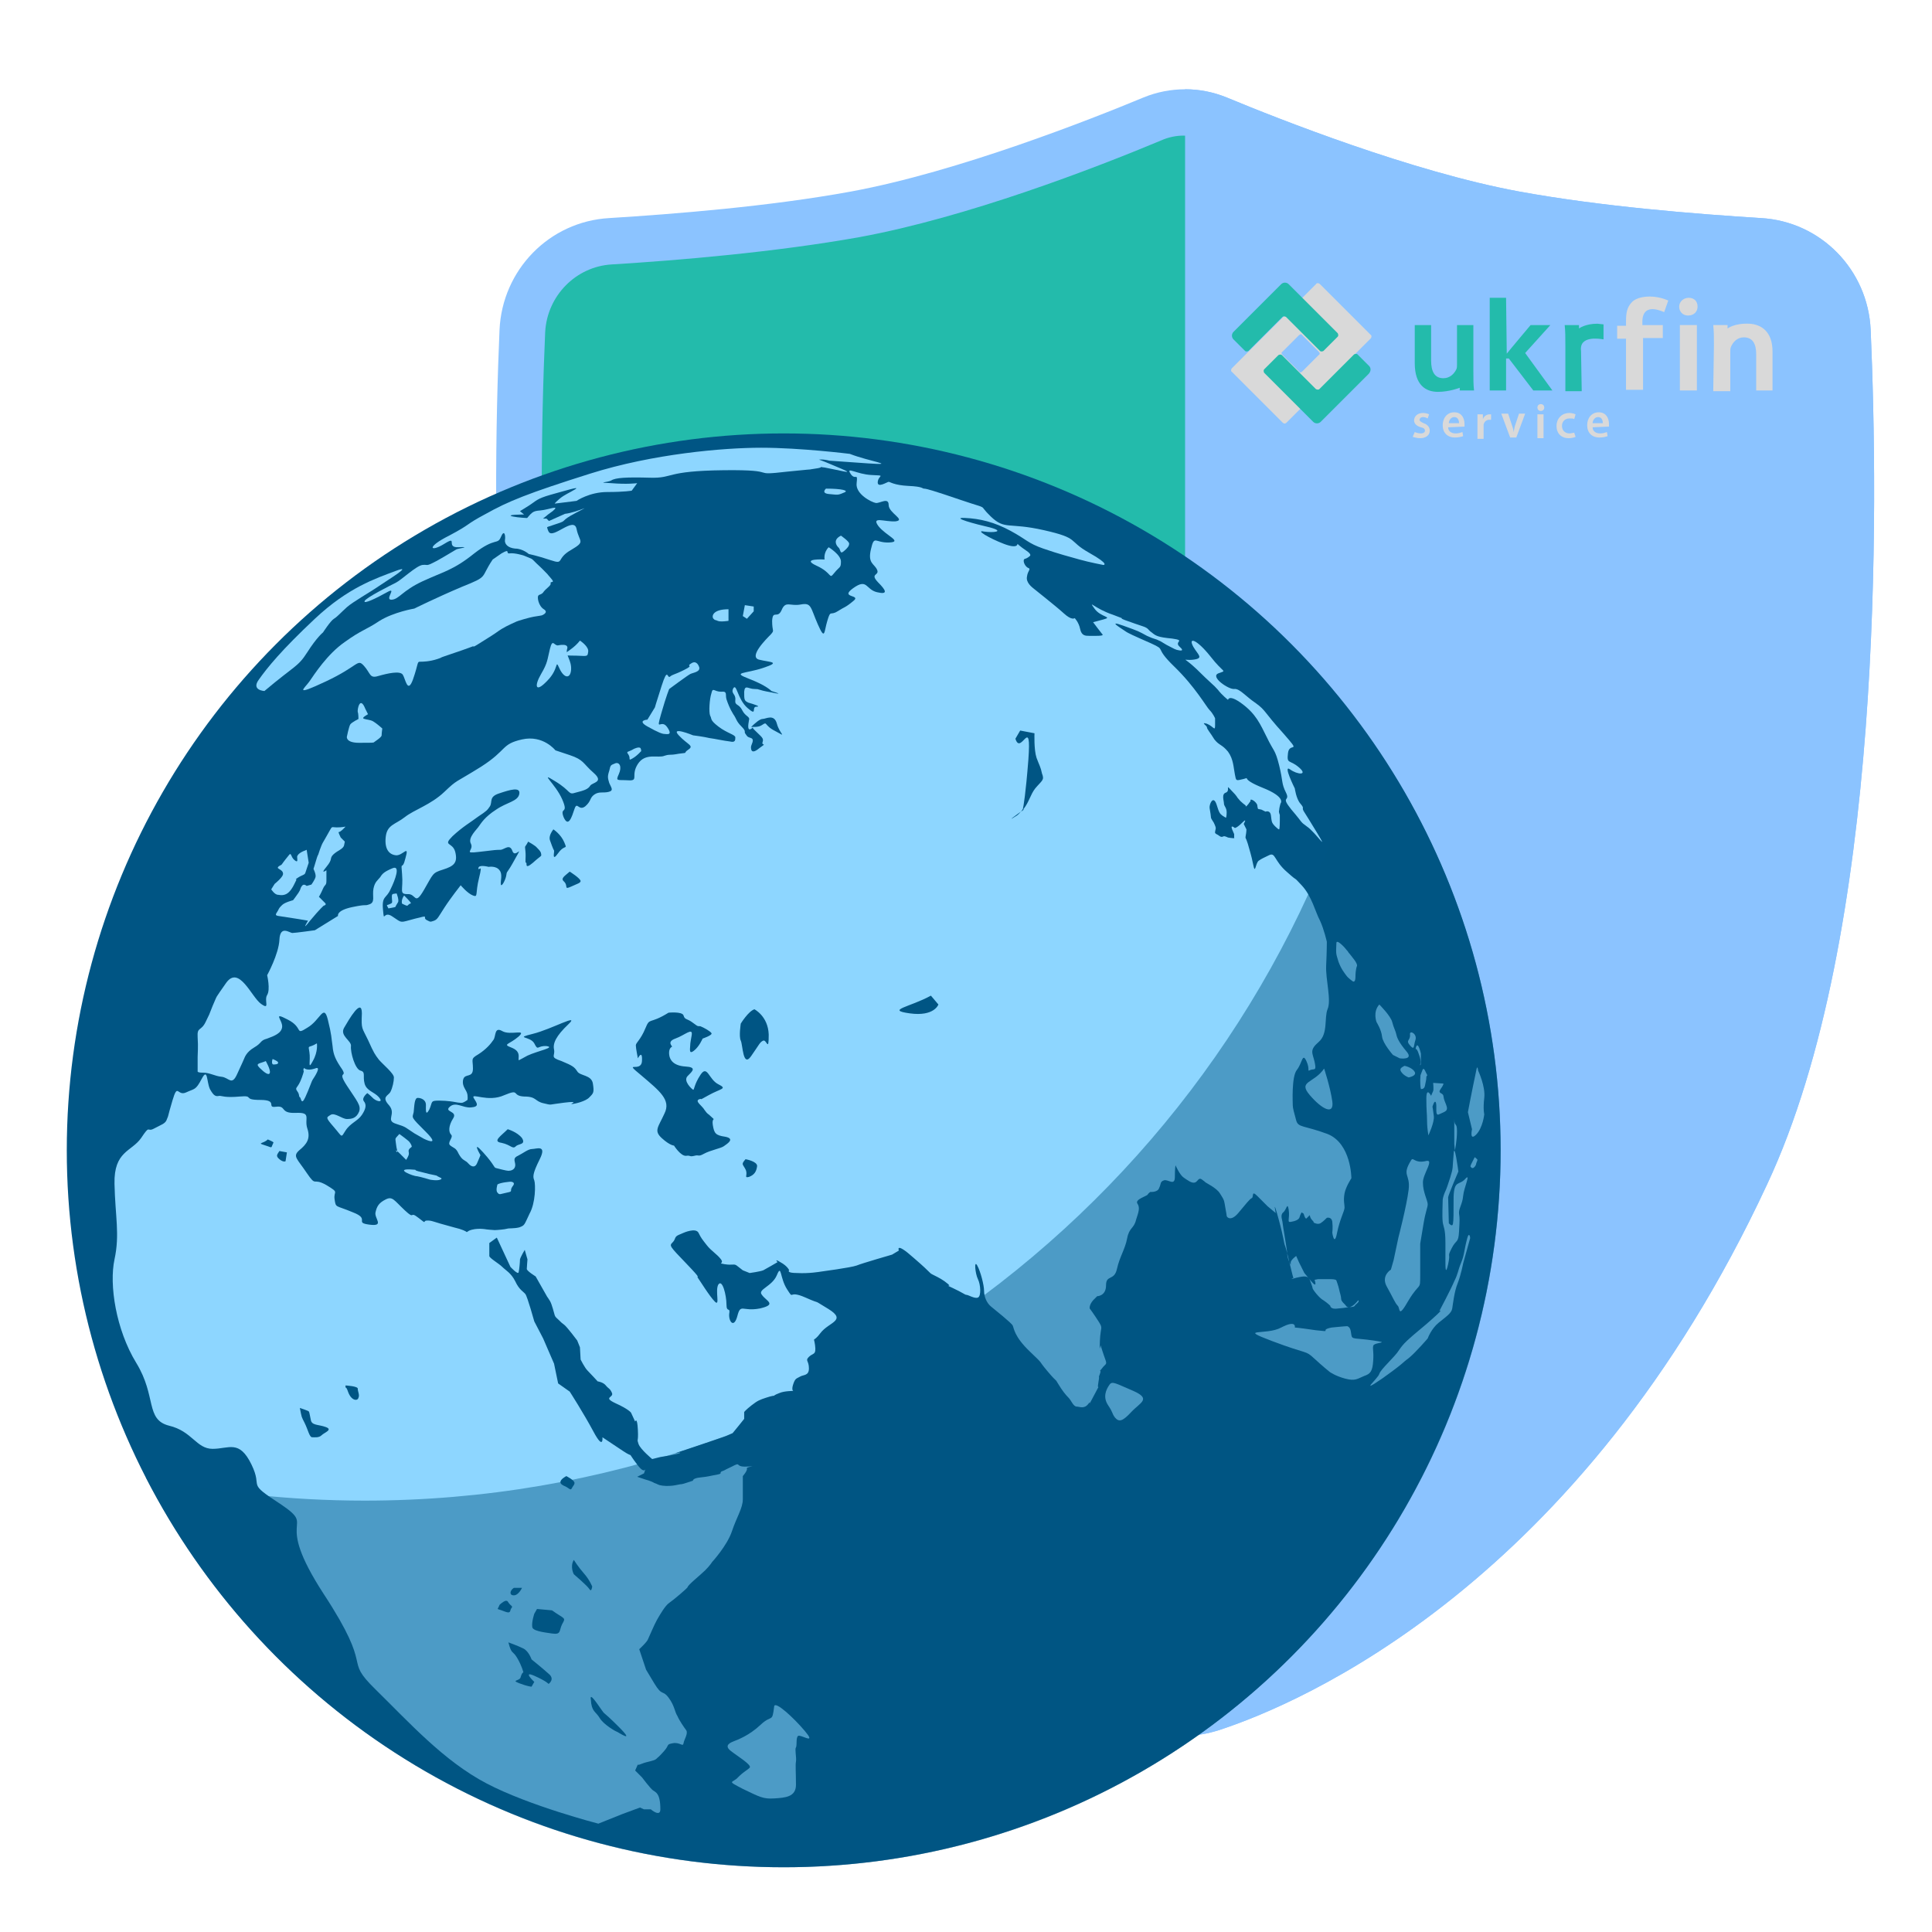 <?xml version="1.0" encoding="utf-8"?>
<!-- Generator: Adobe Illustrator 22.1.0, SVG Export Plug-In . SVG Version: 6.00 Build 0)  -->
<svg version="1.1" id="Слой_1" xmlns="http://www.w3.org/2000/svg" xmlns:xlink="http://www.w3.org/1999/xlink" x="0px" y="0px"
	 viewBox="0 0 283.5 283.5" style="enable-background:new 0 0 283.5 283.5;" xml:space="preserve">
<style type="text/css">
	.st0{fill:#23BBAB;}
	.st1{fill:#8BC3FF;}
	.st2{fill:#D9D9D9;}
	.st3{fill:#005584;}
	.st4{fill:#8DD6FF;}
	.st5{opacity:0.46;fill:#005584;}
</style>
<g>
	<g>
		<g>
			<g>
				<path class="st0" d="M76.7,48.5c0.3-7.1,5.9-12.7,12.9-13.2c9.8-0.6,23.7-1.7,35.9-3.9c15.7-2.9,34.9-10.3,43.6-14
					c3.1-1.3,6.5-1.3,9.6,0c8.7,3.6,27.9,11.1,43.6,14c12.1,2.2,26.1,3.4,35.9,3.9c7.1,0.4,12.6,6.1,12.9,13.2
					c1.2,26.4,1.9,88-14.8,123.9c-26.6,57.2-66.2,74.3-78.5,78.3c-2.5,0.8-5.2,0.8-7.7,0c-12.4-4.1-51.9-21.1-78.5-78.3
					C74.9,136.5,75.5,74.9,76.7,48.5z"/>
				<path class="st1" d="M169,253.9c-12-4-53.2-21.4-80.5-80.1c-17.1-36.7-16.3-100-15.2-125.4c0.4-8.8,7.3-15.9,16.1-16.4
					c9.6-0.6,23.5-1.7,35.5-3.9c15.7-2.9,35.2-10.6,42.9-13.8c3.9-1.6,8.3-1.6,12.2,0c7.7,3.2,27.2,10.9,42.9,13.8
					c12,2.2,25.9,3.3,35.5,3.9c8.8,0.5,15.7,7.6,16.1,16.4c1.1,25.5,2,88.7-15.2,125.4c-27.3,58.7-68.5,76.2-80.5,80.1
					c-1.6,0.5-3.2,0.8-4.9,0.8C172.2,254.7,170.6,254.5,169,253.9z M170.4,20.6c-9.8,4.1-28.5,11.3-44.3,14.2
					c-12.3,2.2-26.5,3.4-36.3,4c-5.3,0.3-9.5,4.6-9.8,9.9c-1.1,25-1.9,86.9,14.5,122.3c26.2,56.2,65.2,72.8,76.5,76.6
					c1.8,0.6,3.7,0.6,5.5,0c11.3-3.7,50.3-20.3,76.5-76.6c16.5-35.4,15.7-97.3,14.5-122.3c-0.2-5.3-4.4-9.6-9.8-9.9
					c-9.8-0.6-24-1.7-36.3-4c-15.8-2.9-34.5-10.1-44.3-14.2c-1.1-0.5-2.3-0.7-3.5-0.7C172.7,19.9,171.5,20.1,170.4,20.6z"/>
			</g>
			<path class="st1" d="M173.9,13.1c2.1,0,4.1,0.4,6.1,1.2c7.7,3.2,27.2,10.9,42.9,13.8c12,2.2,25.9,3.3,35.5,3.9
				c8.8,0.5,15.7,7.6,16.1,16.4c1.1,25.5,2,88.7-15.2,125.4c-27.3,58.7-68.5,76.2-80.5,80.1c-1.6,0.5-3.2,0.8-4.9,0.8h0V13.1z"/>
		</g>
		<g>
			<path class="st2" d="M188.8,62l12.3-12.3c0.2-0.2,0.2-0.5,0-0.6l-7.4-7.4c-0.2-0.2-0.5-0.2-0.6,0l-12.3,12.3
				c-0.2,0.2-0.2,0.5,0,0.6l7.4,7.4C188.4,62.2,188.6,62.2,188.8,62z M188.2,52.1c-0.2-0.2-0.2-0.4,0-0.5l2.4-2.4
				c0.2-0.2,0.4-0.2,0.5,0l2.4,2.4c0.2,0.2,0.2,0.4,0,0.5l-2.4,2.4c-0.2,0.2-0.4,0.2-0.5,0L188.2,52.1z"/>
			<g>
				<path class="st0" d="M188.2,46.5c0.1-0.1,0.3-0.1,0.5,0l5,5l0,0c0.1,0.1,0.3,0.1,0.5,0l2.1-2.1c0.1-0.1,0.1-0.3,0-0.5l-7.2-7.2
					c-0.3-0.3-0.8-0.3-1.1,0l-7,7c-0.3,0.3-0.3,0.8,0,1.1l1.7,1.7c0.1,0.1,0.3,0.1,0.5,0L188.2,46.5z"/>
				<path class="st0" d="M200.9,53.7l-1.7-1.7c-0.1-0.1-0.3-0.1-0.5,0l-5.1,5.1c-0.1,0.1-0.3,0.1-0.5,0l-5-5l0,0
					c-0.1-0.1-0.3-0.1-0.5,0l-2.1,2.1c-0.1,0.1-0.1,0.3,0,0.5l7.2,7.2c0.3,0.3,0.8,0.3,1.1,0l7-7C201.2,54.5,201.2,54,200.9,53.7z"
					/>
			</g>
			<g>
				<path class="st2" d="M207.6,63.4c0.2,0.1,0.6,0.2,0.9,0.2c0.4,0,0.6-0.2,0.6-0.4c0-0.2-0.1-0.4-0.6-0.5c-0.7-0.2-1-0.6-1-1
					c0-0.6,0.5-1.1,1.3-1.1c0.4,0,0.7,0.1,0.9,0.2l-0.2,0.6c-0.2-0.1-0.4-0.2-0.7-0.2c-0.3,0-0.5,0.2-0.5,0.4c0,0.2,0.2,0.3,0.6,0.5
					c0.6,0.2,0.9,0.6,0.9,1.1c0,0.6-0.5,1.1-1.4,1.1c-0.4,0-0.8-0.1-1.1-0.2L207.6,63.4z"/>
				<path class="st2" d="M212.5,62.7c0,0.6,0.5,0.9,1.1,0.9c0.4,0,0.7-0.1,1-0.2l0.1,0.6c-0.3,0.1-0.7,0.2-1.2,0.2
					c-1.1,0-1.8-0.7-1.8-1.8c0-1,0.6-1.9,1.7-1.9c1.1,0,1.5,0.9,1.5,1.7c0,0.2,0,0.3,0,0.4L212.5,62.7L212.5,62.7z M214.1,62.1
					c0-0.3-0.1-0.9-0.7-0.9c-0.5,0-0.8,0.5-0.8,0.9H214.1z"/>
				<path class="st2" d="M216.8,61.9c0-0.5,0-0.8,0-1.1h0.8l0,0.7h0c0.2-0.5,0.6-0.7,1-0.7c0.1,0,0.1,0,0.2,0v0.8
					c-0.1,0-0.2,0-0.3,0c-0.4,0-0.7,0.3-0.8,0.7c0,0.1,0,0.2,0,0.3v1.8h-0.9L216.8,61.9L216.8,61.9z"/>
				<path class="st2" d="M221.3,60.7l0.6,1.8c0.1,0.3,0.2,0.6,0.2,0.9h0c0.1-0.3,0.1-0.6,0.2-0.9l0.6-1.8h0.9l-1.3,3.5h-0.9
					l-1.3-3.5H221.3z"/>
				<path class="st2" d="M226.6,59.8c0,0.3-0.2,0.5-0.5,0.5c-0.3,0-0.5-0.2-0.5-0.5c0-0.3,0.2-0.5,0.5-0.5
					C226.4,59.3,226.6,59.5,226.6,59.8z M225.6,64.3v-3.5h0.9v3.5H225.6z"/>
				<path class="st2" d="M231.2,64.1c-0.2,0.1-0.6,0.2-1,0.2c-1.1,0-1.8-0.7-1.8-1.8c0-1,0.7-1.9,1.9-1.9c0.3,0,0.7,0.1,0.9,0.2
					l-0.2,0.7c-0.1-0.1-0.4-0.1-0.7-0.1c-0.7,0-1.1,0.5-1.1,1.1c0,0.7,0.5,1.1,1.1,1.1c0.3,0,0.5-0.1,0.7-0.1L231.2,64.1z"/>
				<path class="st2" d="M233.7,62.7c0,0.6,0.5,0.9,1.1,0.9c0.4,0,0.7-0.1,1-0.2l0.1,0.6c-0.3,0.1-0.7,0.2-1.2,0.2
					c-1.1,0-1.8-0.7-1.8-1.8c0-1,0.6-1.9,1.7-1.9c1.1,0,1.5,0.9,1.5,1.7c0,0.2,0,0.3,0,0.4L233.7,62.7L233.7,62.7z M235.2,62.1
					c0-0.3-0.1-0.9-0.7-0.9c-0.5,0-0.8,0.5-0.8,0.9H235.2z"/>
			</g>
			<g>
				<path class="st0" d="M216.2,54.4c0,1.2,0,2.1,0.1,2.9h-2.1l0-0.4c0,0-1.5,0.6-3.2,0.6c-1.8,0-3.4-1-3.4-4.2v-5.6h2.4v5.2
					c0,1.6,0.5,2.6,1.8,2.6c1,0,1.6-0.7,1.9-1.3c0.1-0.2,0.1-0.5,0.1-0.7v-5.8h2.4L216.2,54.4L216.2,54.4z"/>
				<path class="st0" d="M221.1,51.9L221.1,51.9c0.3-0.4,3.5-4.2,3.5-4.2h2.9l-3.7,4.1l4,5.5h-2.8l-3.6-4.7H221v4.7h-2.4V43.7h2.4
					L221.1,51.9L221.1,51.9z"/>
				<path class="st0" d="M229.7,50.8c0-1.3,0-2.2-0.1-3.1h2.1l0,0.5c0,0,0.9-0.7,2.7-0.7c0.2,0,0.7,0.1,0.9,0.1v2.2
					c-0.6-0.1-3.6-0.6-3.3,1.7l0.1,5.9h-2.4L229.7,50.8L229.7,50.8z"/>
				<path class="st2" d="M238.6,57.3v-7.6h-1.3v-1.9h1.3v-0.6c0-1.2,0.1-2.1,0.9-2.9c0.9-0.9,3.3-1.1,5.3-0.2l-0.6,1.7
					c-0.3-0.1-3.1-1.5-3.2,1.3v0.6h3v1.9h-2.9v7.6H238.6z"/>
				<path class="st2" d="M249.1,45c0,0.7-0.5,1.3-1.4,1.3c-0.8,0-1.3-0.6-1.3-1.3c0-0.7,0.6-1.3,1.4-1.3
					C248.6,43.7,249.1,44.2,249.1,45z M246.5,57.3v-9.6h2.5v9.6H246.5z"/>
				<path class="st2" d="M251.5,50.6c0-1.1,0-2-0.1-2.9h2.1l0,0.5c0,0,1-0.8,3.2-0.7c1.7,0.1,3.4,1.1,3.4,4.1v5.7h-2.4v-5.4
					c0-1.4-0.5-2.4-1.8-2.4c-1,0-1.6,0.7-1.9,1.4c-0.1,0.2-0.1,0.5-0.1,0.8v5.7h-2.5L251.5,50.6L251.5,50.6z"/>
			</g>
		</g>
	</g>
	<g>
		<g>
			<circle class="st3" cx="115" cy="168.8" r="105.2"/>
			<g>
				<g>
					<path class="st4" d="M113.6,250.4c-0.3,2.5-0.3,1.1-2,2.7c-1.7,1.6-3.4,2.2-3.9,2.4c-0.5,0.2-1.5,0.6-0.5,1.4
						c1,0.8,3.2,2.1,2.8,2.5c-0.4,0.4-0.8,0.5-1.7,1.4c-0.8,0.9-1.8,0.4,0.7,1.7c2.5,1.2,3,1.5,4.6,1.4c1.6-0.1,3.2-0.2,3.2-2
						c0-1.8-0.1-2.9,0-3.4c0.1-0.6-0.2-1.8,0-2.1c0.2-0.3-0.1-1.8,0.5-1.7c0.7,0.1,2.4,1.2,0.8-0.7
						C116.5,252.1,113.7,249.5,113.6,250.4z"/>
				</g>
				<g>
					<path class="st4" d="M58.6,166.4c-0.7,0.8-0.6,0.5-0.5,1.4c0.1,0.9,0.2,0.9,0.2,1.2c0,0.3-0.6-0.7,0.3,0.2c0.9,0.9,1,1,1,1
						s0.4-0.6,0.4-0.9c0-0.3-0.1-0.4,0-0.6c0.1-0.2,0.3-0.3,0.4-0.4c0.1-0.1-0.2-0.6-0.3-0.7C60,167.4,58.6,166.4,58.6,166.4z"/>
				</g>
				<g>
					<path class="st4" d="M60.2,171.6c1.6,0.1-0.1,0,1.7,0.4c1.8,0.5,2.1,0.4,2.3,0.6c0.3,0.2,0.9,0.3,0.4,0.5c-0.5,0.2-1.5,0-1.5,0
						s-1.3-0.4-1.9-0.5C60.6,172.6,57.9,171.5,60.2,171.6z"/>
				</g>
				<g>
					<path class="st4" d="M39,155.7c-0.9,0.4-1.6,0.3-0.9,1s1.4,1.2,1.5,0.7S39,155.7,39,155.7z"/>
				</g>
				<g>
					<path class="st4" d="M40,155.4c-0.2,0.6,0,0.8,0.1,0.8c0.2,0,0.8,0,0.7-0.3C40.8,155.7,40,155.4,40,155.4z"/>
				</g>
				<g>
					<path class="st4" d="M46.5,153.1c-1.3,0.8-1.3,0.1-1.1,1.3c0.2,1.2-0.3,2.8,0.5,1.3C46.7,154.3,46.5,153.1,46.5,153.1z"/>
				</g>
				<g>
					<path class="st4" d="M44.6,156.7c-0.3,0.9,0.3-0.3-0.3,1.4c-0.6,1.7-1.1,1.4-0.7,2c0.4,0.5,0.2,0.8,0.4,0.9
						c0.2,0.1,0.2,1.3,0.8,0c0.6-1.3,0.9-2.3,1.1-2.6c0.2-0.3,1.4-2.1,0.3-1.6C45,157.2,44.6,156.7,44.6,156.7z"/>
				</g>
				<g>
					<path class="st4" d="M50.7,121.3c-2.4,0.4-1.7-0.5-2.5,0.9c-0.8,1.4-0.5,0.9-0.8,1.4c-0.3,0.5-0.7,1.8-0.7,1.8
						s-0.1,0.1-0.3,0.8c-0.2,0.7-0.4,1.3-0.4,1.3s0.4,0.8,0.3,1.2c-0.1,0.4-0.6,1.1-0.6,1.1L45,130c0,0-0.4-0.4-0.7,0
						c-0.3,0.4-0.1,0.4-0.5,1c-0.4,0.6-0.8,1.1-0.8,1.1s-1.2,0.3-1.6,0.7c-0.4,0.4-0.4,0.4-0.6,0.8c-0.2,0.4-0.6,0.7,0,0.8
						c0.6,0.1,2.6,0.4,2.6,0.4l1.8,0.3c0,0-1.1,1.8,0.3,0c1.5-1.8,2-2.2,2-2.2s0.5-0.1,0.2-0.4c-0.3-0.3-0.9-0.9-0.9-0.9
						s0.3-0.5,0.6-1.2c0.3-0.7,0.5-0.4,0.5-1.2s0-1.5,0-1.5s-1,0.7,0-0.5c1-1.2,0.4-1.2,1-1.8c0.6-0.6,1.5-0.8,1.6-1.4
						c0.1-0.5,0.1-0.5,0.1-0.5l-0.6-0.6c0,0-0.4-0.8-0.3-0.8C50,122.1,50.7,121.3,50.7,121.3z"/>
				</g>
				<g>
					<path class="st4" d="M45,124.7c-0.8,0.3-1.3,0.6-1.4,1c0,0.4,0.2,1-0.4,0.5c-0.6-0.5-0.4-1.3-0.9-0.6c-0.5,0.6-1,1.3-1,1.3
						s-0.7,0.3-0.5,0.5c0.2,0.2,0.9,0.4,0.7,1c-0.2,0.5-1.2,1.3-1.2,1.3l-0.5,0.8c0,0,0.5,0.8,1,0.8c0.5,0.1,1.1,0.1,1.6-0.4
						c0.5-0.5,0.7-1,1-1.6c0.3-0.5-0.3-0.1,0.3-0.5c0.6-0.4,1-0.4,1.1-0.7c0.1-0.3,0.5-1.5,0.5-1.5L45,124.7z"/>
				</g>
				<g>
					<path class="st4" d="M58.2,131.1c-0.6,0.1-0.7,0-0.7,0.5c0,0.5,0.1,0.7,0,0.9c-0.1,0.1-0.6,0.3-0.7,0.3s0.2,0.5,0.2,0.5l1-0.2
						c0,0,0.2-0.4,0.4-0.7C58.6,132.1,58.2,131.1,58.2,131.1z"/>
				</g>
				<g>
					<path class="st4" d="M59.3,131.4c-0.5,0.7-0.3,1.2-0.3,1.2s0.6,0.3,0.7,0.3c0.1,0,0.1,0,0.3-0.2c0.1-0.1,0.3-0.1,0.3-0.2
						C60.2,132.3,59.3,131.4,59.3,131.4z"/>
				</g>
				<g>
					<path class="st4" d="M53.6,104c-0.8-2-1.2,0.2-1.1,0.5c0.1,0.2,0.1,1,0.1,1s-1,0.5-1.2,0.8c-0.2,0.3-0.5,1.8-0.5,1.8
						s-0.2,0.9,1.8,0.9c2,0,2.1,0,2.2-0.1c0.1-0.1,1.1-0.7,1.1-1c0-0.3,0.1-1,0.1-1s-1.2-1.1-1.7-1.2c-0.4-0.1-1.1-0.2-1.1-0.3
						c0-0.1,0-0.1,0.1-0.2c0.1-0.1,0.6-0.4,0.6-0.4L53.6,104z"/>
				</g>
				<g>
					<path class="st4" d="M93,109.9c-0.8,0.5-1.2,0.3-0.8,0.8c0.4,0.6-0.1,1,0.6,0.6c0.7-0.4,1.2-1,1.2-1s0.2,0,0-0.5
						C93.8,109.5,93,109.9,93,109.9z"/>
				</g>
				<g>
					<path class="st4" d="M197.5,191.6c-0.1-0.2-0.7-0.6-0.7-1s-0.2-0.9-0.3-1.4c-0.1-0.5-0.4-1.3-0.4-1.3s0-0.2-0.9-0.2
						c-1,0-1.3,0-1.8,0c-0.5,0.1-0.5,0.1-0.5,0.1s0.5,1.4-0.5,0.2c-1-1.2-1-1.2-1-1.2l-0.8-1.6l-0.4-0.9c0,0-0.7,0.5-0.8,0.9
						c0,0.4,0,0.4,0,0.4s-0.5-0.9-0.5-1.5c0-0.6-0.7-4.4-0.7-4.7c0-0.3-0.4-1.1,0.1-1.5c0.5-0.4,0.6-1.6,0.8-0.4
						c0.2,1.3-0.3,1.9,0.3,1.8c0.6-0.1,1.2-0.3,1.3-0.7c0.1-0.4,0.3-0.7,0.3-0.7l0.3,0.2c0,0,0.2,0.8,0.4,0.7
						c0.2-0.2,0.5-0.5,0.5-0.5s0,0.4,0.4,0.8c0.4,0.4-0.1,0.2,0.4,0.4c0.5,0.2,0.8,0,0.9-0.1c0.2-0.1,0.8-0.7,0.8-0.7
						s0.7-0.2,0.8,0.6c0.1,0.8,0,1.6,0,1.6s0.3,2.1,0.7,0c0.4-2,1.1-3.2,1.1-3.7s-0.2-1,0-2.1c0.2-1,1-2.2,1-2.2s0-5.1-3.5-6.5
						c-3.5-1.3-4.3-0.9-4.6-2c-0.3-1.1-0.5-1.8-0.5-2.2s-0.2-4.2,0.6-5.2c0.8-1,0.8-2.6,1.4-1.3c0.6,1.3,0,1.6,0.6,1.3
						c0.6-0.2,0.9,0.2,0.6-1.2c-0.3-1.3-0.8-1.7,0.6-2.9s0.8-3.5,1.3-4.8c0.6-1.3-0.3-4.4-0.2-6.4c0.1-2.1,0.1-3.5,0.1-3.5
						s-0.4-1.8-1-3.1c-0.7-1.3-1.2-3.6-2.7-5.2c-1.5-1.6-0.2-0.2-2.1-1.9c-2-1.7-1.7-3-2.7-2.5c-1,0.5-0.9,0.4-1.5,0.8
						c-0.5,0.4-0.5,2.1-0.8,0.6c-0.3-1.5-0.5-2-0.8-3.1c-0.3-1-0.4-0.7-0.3-1.2c0.1-0.5,0.1-0.9,0.1-0.9l-0.4-0.8c0,0,0.6-1-0.2-0.2
						c-0.8,0.8-1.1,0.8-1.1,0.8s-0.7-0.6-0.4,0.2c0.3,0.7,0.3,0.7,0.3,0.7c0,0.1,0,0.5,0,0.5s0.1,0.1-0.1,0.1
						c-0.2,0-0.8-0.1-0.8-0.1s-0.4-0.2-0.6-0.2c-0.2,0.1-0.3,0.1-0.4,0.1c-0.1,0-0.5-0.3-0.5-0.3s-0.5-0.2-0.4-0.4
						c0-0.2,0.1-0.4,0.1-0.6c0-0.2-0.3-0.8-0.3-0.8s-0.4-0.6-0.4-0.7c0-0.1-0.1-0.9-0.2-1.4c-0.1-0.5,0.5-2,1-0.6
						c0.4,1.3,0.5,1.4,0.9,1.7c0.3,0.2,0.5,0.3,0.5,0.3s0.1-0.2,0.1-0.8c0-0.7-0.4-0.9-0.4-1.3c0-0.4-0.4-1.4,0.3-1.6
						c0.7-0.3-0.2-1.4,0.8-0.3c1,1,0.7,0.9,1.1,1.3c0.3,0.4,1,0.9,1,0.9s-0.1,0.3,0.2,0c0.3-0.3,0.4-0.6,0.5-0.6
						c0-0.1-0.1-0.4,0.3-0.2c0.4,0.2,0.7,0.6,0.7,0.8s0.1,0.5,0.1,0.5l0.5,0.1l0.6,0.3c0,0,0.7-0.3,0.8,0.6c0.1,0.8,0.1,0.9,0.3,1.2
						c0.2,0.3,0.7,0.7,0.7,0.7s0.1,0.1,0.2,0.1c0.1-0.1,0.1-1.2,0.1-1.3c0-0.1,0-0.7,0-0.8c0-0.1-0.2-0.4-0.1-0.7c0-0.3,0.2-1,0.2-1
						s0.9-0.9-2.6-2.3c-3.5-1.4-1.7-1.6-2.8-1.3c-1.2,0.3-1.1,0.3-1.3-0.7s-0.2-2.2-1-3.3c-0.9-1.1-1.3-0.9-2-1.8
						c-0.6-1-1.1-1.5-1.1-1.8c0-0.2-1-0.8,0-0.5c1,0.4,1.2,1.2,1.2,0.2c0-1,0-1,0-1s-0.3-0.7-0.8-1.2c-0.5-0.5-2.1-3.4-5.2-6.4
						c-3.1-3-1-2.3-3.4-3.4c-2.5-1.1-3.4-1.5-3.8-1.8c-0.4-0.3-2.8-1.7-0.3-0.8c2.5,0.9,2.2,0.8,3.5,1.5c1.3,0.6,1,0.3,2,0.8
						c1,0.6,0.8,0.5,1.6,0.9c0.7,0.4,1,0.4,1,0.4s1.1,0.3,0.2-0.5s1-0.9-1.1-1.2c-2.1-0.2-2.4-0.4-3-0.9c-0.6-0.4-0.4-0.6-1.3-0.9
						c-0.9-0.3-1.2-0.4-2.6-0.9c-1.5-0.6,0.9,0.2-1.8-0.8c-2.7-0.9-3.7-2.3-2.7-0.9c0.9,1.3,2.8,1.2,1.3,1.6
						c-1.5,0.4-1.5,0.4-1.5,0.4s1.2,1.6,1.3,1.7c0.1,0.1,0.4,0.3-0.8,0.3c-1.1,0-0.6,0-1.1,0c-0.5,0-1.1,0-1.3-1
						c-0.2-1-0.8-1.6-0.8-1.6s-0.4,0.4-1.6-0.7c-1.2-1.1-4.4-3.6-4.5-3.7c-0.1-0.1-1.1-0.8-0.9-1.7c0.1-0.9,0.7-1.1,0.1-1.3
						c-0.5-0.3-0.8-1.2-0.4-1.3c0.4-0.1,0.7-0.4,0.7-0.4s0.4-0.2-0.5-0.8c-0.9-0.6-1.3-1-1.3-1s0.1,0.8-2,0
						c-2.1-0.8-4.3-2.1-2.9-1.8c1.4,0.2,3.1,0,0.9-0.6c-2.2-0.5-5.9-1.5-3.7-1.4c2.2,0.1,4.3,0.6,6.7,1.9c2.4,1.3,2.5,1.8,4.8,2.6
						c2.3,0.8,3.9,1.2,5.3,1.6c1.4,0.4,3.5,0.8,3.5,0.8s1.1,0-2.1-1.8c-3.2-1.8-1.3-2.1-6.6-3.3c-5.3-1.2-5.7,0-7.8-2
						c-2.1-2,0.1-0.9-4.3-2.4c-4.4-1.5-5.2-1.7-5.5-1.7c-0.3,0-0.1-0.3-2.3-0.4c-2.1-0.1-2.7-0.6-2.9-0.6c-0.2,0-1.7,1-1.6,0
						c0.1-1,1.3-0.9-0.9-1c-2.2-0.1-3.8-1.3-3.1-0.2c0.7,1.1,1.1-0.3,0.9,1.4c-0.2,1.6,2.2,2.8,2.8,2.9c0.6,0.1,1.9-0.9,1.9,0.3
						s2.6,2.2,1,2.4c-1.6,0.1-3.6-0.8-2.5,0.7c1.1,1.4,3.6,2.3,1.6,2.4c-2.1,0.1-2.2-1.2-2.7,1c-0.5,2.1,0.5,2.1,0.9,3
						c0.4,0.9-1.1,0.5,0.1,1.8c1.2,1.2,1.6,1.9-0.1,1.5c-1.7-0.4-1.4-2.1-3.5-0.6c-2.1,1.5,1.3,0.9,0,1.9c-1.2,1-1.2,0.8-2.3,1.5
						c-1.1,0.7-1-0.3-1.5,1.4c-0.5,1.6-0.3,3-1.4,0.5c-1.1-2.5-0.9-3.2-2.5-2.9c-1.6,0.3-2.2-0.6-2.8,0.8c-0.6,1.4-1.3-0.1-1.4,1.6
						c0,1.7,0.4,1.3-0.2,2c-0.7,0.7-3.3,3.3-1.7,3.7c1.6,0.4,3.3,0.3,0.6,1.2c-2.7,0.9-4.7,0.6-2.1,1.6c2.6,1,3.3,1.8,3.3,1.8
						s2.3,0.7,0,0.2c-2.3-0.4-1.6-0.5-2.5-0.5s-1.4-0.7-1.5,0.4c0,1.2,0,1.3,0.6,1.6c0.7,0.2,2,0.6,1.2,0.6c-0.8,0,0.2,1.5-1.3,0.2
						c-1.5-1.3-1.6-3.7-2.1-2.9c-0.4,0.8,0.4,0.8,0.3,1.7c-0.1,0.9,0.5,0.5,1,1.5c0.5,1,1.2,0.9,1,1.5c-0.1,0.6-0.3,1.7,0.4,1.2
						c0.1-0.1,0.1-0.1,0.2-0.2c-0.1,0.1,0,0.2,0.3,0.5c1,1,1.3,1.1,1.1,1.7c-0.2,0.6,0.8,0-0.5,0.9c-1.2,1-1.2,0.1-1.2-0.2
						s0.6-1.1,0-1.3c-0.6-0.2-0.5-0.2-0.8-0.6c-0.3-0.4,0.2-0.3-0.6-1.1c-0.8-0.8-0.7-1.1-1.2-1.8c-0.5-0.8-0.8-1.6-1-2.2
						c-0.2-0.7,0.2-1.2-0.8-1.1c-1,0-1.2-0.7-1.4,0.2c-0.3,0.9-0.4,2.8-0.2,3.3c0.3,0.5-0.1,0.6,1.2,1.6c1.3,1,2.5,1.2,2.5,1.6
						c0,0.4,0,0.8-0.8,0.6c-0.9-0.1-2.2-0.4-3-0.5c-0.8-0.2-2.4-0.4-2.4-0.4s-3.4-1.4-2.1,0c1.3,1.4,2.3,1.5,1.4,2.1
						s0.2,0.4-1.4,0.6c-1.6,0.3-1.1,0-2.1,0.3c-0.9,0.4-2.8-0.5-3.9,1.2c-1.1,1.7,0.2,2.5-1.4,2.4c-1.6-0.1-1.9,0.2-1.4-0.9
						c0.5-1.1,0.1-1.8-0.5-1.6c-0.7,0.3-0.7,0.2-0.9,1.1c-0.3,0.9-0.2,1.1,0,1.8c0.3,0.7,0.7,1.1-0.1,1.3c-0.8,0.2-1.4-0.1-2.1,0.4
						c-0.7,0.5-0.4,0.9-1.3,1.7c-1,0.8-1.2-0.8-1.6,0.4c-0.4,1.2-0.9,2.8-1.6,1.2c-0.6-1.6,0.8-0.3-0.2-2.6c-1-2.3-3.5-4.2-1.1-2.7
						c2.5,1.5,1.9,2.1,3.1,1.7c1.2-0.3,1.8-0.5,2.1-1s2.1-0.5,0.5-1.9c-1.6-1.4-1.4-1.9-3.5-2.6c-2.1-0.7-2.1-0.7-2.1-0.7
						s-1.8-2.3-4.9-1.6c-3.1,0.7-2.1,1.5-6,4c-4,2.5-3.4,1.8-5.4,3.7c-2,1.9-4.4,2.6-5.8,3.7c-1.4,1.1-2.6,1.1-2.8,2.9
						c-0.2,1.8,0.5,2.6,1.5,2.7c1,0.1,2-1.7,1.4,0.4c-0.5,2.1-0.7,0.1-0.5,2.4c0.2,2.3-0.5,2.9,0.8,2.9c1.3-0.1,1,1.8,2.4-0.6
						c1.4-2.4,1.2-2.5,2.8-3c1.6-0.5,2.2-1,1.8-2.6c-0.4-1.5-1.9-0.8-0.4-2.3c1.5-1.4,2.6-2,3.8-2.9c1.2-0.8,1.3-0.9,1.7-1.5
						c0.4-0.7-0.2-1.4,1.4-1.9c1.5-0.5,3.1-1,2.9,0.1c-0.2,1.1-1.8,1.2-3.4,2.3c-1.7,1.1-2.2,2-2.5,2.4c-0.3,0.5-1.7,1.7-1.2,2.6
						c0.5,1-1.3,1.5,1.2,1.2s2.5-0.3,3.1-0.3s1.4-1,1.8,0.2c0.4,1.1,1.7-1.2,0.4,1.1c-1.3,2.4-1.2,1.7-1.3,2.4
						c-0.1,0.7-0.7,1.8-0.8,1.4c-0.1-0.5,0.3-1.5-0.2-2.1c-0.5-0.7-1.6-0.5-1.6-0.5s-1.5-0.4-1.5,0.2s0.7-1,0.1,1.4
						c-0.6,2.4-0.1,2.9-0.9,2.6s-1.8-1.5-1.8-1.5s-1.5,1.9-2.4,3.3c-0.9,1.4-1,1.7-1.5,1.9c-0.6,0.2-0.5,0.2-1.1-0.1
						c-0.7-0.4,0.6-0.8-1.7-0.2c-2.3,0.6-1.8,0.7-3.3-0.3c-1.4-1-1.2,1.1-1.4-1c-0.2-2.1,0.5-1.6,1.1-3c0.7-1.4,1.5-3.6,0.3-3.1
						c-1.2,0.5-1.5,0.8-1.8,1.3c-0.4,0.5-0.8,0.7-1,1.7c-0.2,1.1,0.3,2-0.6,2.3c-0.9,0.3-0.1-0.1-2.5,0.4c-2.4,0.5-2.1,1.3-2.1,1.3
						l-3.4,2.1c0,0-2.9,0.4-3.3,0.4c-0.4,0-1.8-1.2-1.9,1c-0.1,2.1-1.8,5.2-1.8,5.2s0.5,2.1,0,2.9c-0.5,0.8,0.5,2.3-0.9,1.3
						c-1.4-1-3.2-5.7-5.1-3.1c-1.8,2.6-1.2,1.6-2,3.4c-0.7,1.8-0.3,0.8-1,2.3s-1.3,0.7-1.2,2.3c0.1,1.5,0,2.3,0,2.9
						c0,0.6,0,2.1,0,2.1s-0.1,0.2,0.8,0.2c1,0,1.7,0.5,2.7,0.6c1.1,0.1,1.5,1.4,2.3-0.4c0.8-1.7,0.9-2,1-2.2c0.1-0.2,0.3-1,1.5-1.7
						c1.2-0.7,0.8-1,1.9-1.3c1.1-0.4,2.1-0.8,2.2-1.7c0.1-1-1.5-2.3,0.8-1.1c2.4,1.2,1,2.4,2.9,1.2c1.9-1.1,2.4-3.6,3-1.2
						c0.6,2.4,0.5,2.6,0.7,3.9c0.1,1.3,0.5,2.1,1.4,3.4c0.8,1.3-0.8,0.1,0.7,2.4c1.5,2.3,2.1,2.9,1.8,3.8c-0.4,1-1.1,1.1-1.8,1.1
						c-0.7,0-1.8-1-2.4-0.6c-0.6,0.4-0.8,0.3,0.5,1.8c1.3,1.5,1,1.6,1.7,0.5c0.7-1.1,1.8-1.4,2.4-2.3c0.6-0.9,0.7-1.5,0.3-2
						c-0.4-0.5,0.5-1.2,0.5-1.2s0.3,0.2,0.9,0.8c0.6,0.5,1.5,0.6,0.8-0.2c-0.7-0.8-1.8-0.9-2.1-2c-0.3-1.1,0.2-1.7-0.6-1.9
						c-0.8-0.2-1.5-2.7-1.4-3.6c0.1-0.8-1.7-1.5-1-2.7c0.7-1.2,2.6-4.5,2.6-2.1c-0.1,2.4,0,2,0.9,3.9c0.9,2,1,2.1,1.6,2.9
						c0.6,0.7,2.2,2,2.2,2.6c0,0.6-0.2,1.5-0.5,2.1c-0.3,0.6-1.4,0.7-0.2,2c1.1,1.3-0.6,2.2,1,2.7c1.6,0.5,1.3,0.5,2.7,1.4
						c1.4,0.8,1.4,0.8,1.4,0.8s2.6,1.3,0.3-1c-2.3-2.3-2-2-1.8-2.9c0.1-0.9,0.1-2.1,0.6-2.1c0.5,0,1.2,0.3,1.2,1
						c0,0.7-0.1,1.8,0.5,0.7c0.5-1.1,0.1-1.3,1.4-1.3c1.3,0,2.3,0.2,2.3,0.2s0.9,0.2,1.2,0.1c0.3-0.1,0.7-0.4,0.7-0.4
						s0.1-0.6-0.1-1.1c-0.2-0.5-0.8-1.1-0.5-2c0.3-0.8,1.4-0.1,1.4-1.5c0-1.4-0.4-1.4,0.8-2.1c1.1-0.7,1.8-1.5,2.2-2.1
						c0.4-0.5,0.1-2,1.3-1.3c1.2,0.7,3.7-0.4,2.4,0.8c-1.4,1.2-2.4,1.1-1.1,1.6c1.3,0.5,1.1,1.2,1.1,1.6c0,0.4-0.2,0.4,1.3-0.4
						c1.5-0.7,4.2-1.2,2.8-1.4c-1.4-0.1-1.2,0.8-1.8-0.4c-0.6-1.1-3-0.7-0.2-1.4c2.8-0.7,7-3.1,5.2-1.4s-2.3,2.8-2.1,3.7
						c0.2,1-0.7,1.1,1.1,1.7c1.7,0.7,1.9,0.9,2.3,1.5c0.4,0.7,2.1,0.5,2.3,1.8c0.2,1.3,0.1,1.4-0.5,2c-0.5,0.6-2.2,1-2.6,1
						c-0.4,0,1.4-0.5-1.1-0.2c-2.5,0.3-1.7,0.4-3,0.1c-1.4-0.3-1-1-2.9-1c-1.9-0.1-0.5-1.2-2.9-0.2c-2.4,1.1-4.9-0.4-4.5,0.4
						c0.5,0.8,0.9,1.3-0.4,1.4c-1.2,0.1-2.2-0.9-3.1-0.1c-0.9,0.8,1.2,0.6,0.5,1.7c-0.7,1.1-0.7,2-0.3,2.4c0.4,0.4-0.7,1.2-0.1,1.6
						c0.5,0.4,0.8,0.3,1.2,1.2c0.5,0.9,0.8,0.9,1.2,1.2c0.4,0.4,0.4,0.4,0.4,0.4s0.7,0.7,1.1-0.2c0.4-0.9,0.5-1.2,0.5-1.2
						s-1.4-2.4,0.4-0.4c1.8,2,1.5,2.2,1.9,2.3c0.4,0.1,1.5,0.4,1.8,0.4s0.9-0.1,1-0.7c0.1-0.6-0.5-1.1,0.4-1.5c0.8-0.4,1.5-1,2.1-1
						c0.6,0,2.2-0.7,1.1,1.5c-1.1,2.2-1,2.6-0.8,3.1c0.2,0.6,0.2,3.3-0.7,4.9c-0.8,1.7-0.7,1.7-1.5,2c-0.8,0.2-1.5,0.1-1.8,0.2
						c-0.3,0.1-1.5,0.2-1.8,0.2c-0.3,0-1.2-0.1-1.2-0.1s-1.5-0.3-2.6,0.2c-0.1,0.1-0.2,0.1-0.3,0.2c-0.1-0.1-0.6-0.4-1.9-0.7
						c-3.4-0.9-3.1-1-3.9-1c-0.8,0,0.1,0.7-1.3-0.4c-1.4-1.1-0.4,0.4-2-1.1c-1.6-1.5-1.8-2.1-2.8-1.6c-1,0.5-1.3,1-1.5,1.9
						c-0.2,0.9,1.4,2.1-0.9,1.8c-2.3-0.3,0.2-0.8-2.4-1.8c-2.6-1.1-2.5-0.6-2.7-1.9c-0.2-1.3,0.8-0.9-1.2-2.1
						c-2.1-1.2-1.4,0.4-2.9-1.8c-1.4-2.1-2.1-2.4-1.1-3.3c1.1-0.9,1.7-1.7,1.2-3.2c-0.5-1.5,0.7-2.4-1.7-2.3
						c-2.4,0.1-1.3-1.1-2.9-0.9c-1.5,0.2,0.4-1-2.3-1c-2.7,0-0.8-0.7-3-0.5c-2.2,0.2-2.6-0.1-3-0.1c-0.5,0.1-0.8,0.1-1.4-1
						c-0.5-1.1-0.3-3.2-1.2-1.5c-0.9,1.7-1,1.4-2.3,2c-1.3,0.6-1.2-1.5-2,1.2c-0.8,2.7-0.5,2-0.8,2.7c-0.2,0.7-0.8,0.8-1.9,1.4
						c-1.1,0.6-0.5-0.7-1.9,1.4c-1.4,2-4,1.9-3.9,6.7c0.1,4.8,0.8,7.4,0,11.1c-0.8,3.7,0.2,10.3,3.2,15.2c3,4.9,1.3,8.3,4.8,9.2
						c3.4,0.8,4,3.4,6.4,3.4s3.9-1.4,5.7,2.3c1.8,3.7-1,2.4,4.4,5.9c5.3,3.6-1.4,1.4,6.2,13.1c7.6,11.6,2.7,9.2,7.6,14
						s10,10.5,16.3,13.8c6.3,3.3,16.4,5.9,16.4,5.9l3.5-1.4l2.7-1l-0.6-0.2l1.1,0.5h1c0,0,1.4,1.2,1.4,0c0-2.4-0.7-2.5-1.1-2.8
						c-0.4-0.3-1.6-1.9-1.6-1.9l-1-1l0.4-0.9c0,0-0.1,0.2,0.6-0.1c0.7-0.3,1.8-0.4,2.1-0.7c0.4-0.4,0.2-0.1,1.1-1.1
						c0.9-1,0.3-1,1.3-1.2c1.1-0.2,1.5,0.6,1.6,0c0.1-0.6,0.7-1.4,0.4-1.9c-0.3-0.4-1-1.4-1.3-2.1c-0.4-0.6-0.4-1.5-1.3-2.7
						c-0.9-1.2-0.9-0.1-2.1-2.1c-1.2-2-1.2-2-1.2-2l-1-3c0,0,1.2-1.1,1.3-1.5c0.2-0.4,0.9-2.1,1.3-2.8c0.4-0.7,1.2-2.1,1.8-2.5
						c0.6-0.4,2.6-2.1,2.7-2.3c0-0.3,1.9-1.8,2.6-2.5s1-1.2,1-1.2s2.2-2.4,2.9-4.5c0.7-2.1,1.6-3.4,1.6-4.7s0-3.4,0-3.4
						s0.7-0.8,0.6-1.1c-0.2-0.3,1.9-0.4,0-0.3c-1.9,0.1-0.7-0.8-2.2,0c-1.5,0.7-0.9,0.5-1.5,0.7c-0.5,0.3,0.5,0.3-1.3,0.6
						c-1.8,0.4-2,0.2-2.7,0.5c-0.6,0.4,0.3,0.1-0.6,0.4c-0.9,0.3-1.2,0.4-1.5,0.4c-0.4,0.1-1.1,0.2-1.1,0.2s-0.8,0.1-1.5,0
						c-0.7-0.1-0.6-0.2-1.2-0.4c-0.5-0.3-1.3-0.5-1.3-0.5l-1.2-0.4l1-0.5l0.2-0.6c-0.1,0.2-0.4,0.4-1.2-0.7c-0.7-0.9-0.9-1.3-1-1.4
						c0,0-0.2,0-1.1-0.6c-1.5-1-3-2-3-2s0.2,2-1.3-0.8c-1.5-2.8-3.5-5.9-3.5-5.9l-1.7-1.2l-0.6-2.9l-1.6-3.7l-1.3-2.5
						c0,0-1-3.6-1.3-4s-0.9-0.6-1.5-1.9c-0.6-1.2-1.4-1.6-1.9-2.1c-0.5-0.5-1.9-1.3-1.9-1.6c0-0.3,0-1.9,0-1.9l1.1-0.8l2,4.3
						c0,0,1.1,1.2,1.2,0.8c0.1-0.4,0.2-1.5,0.2-1.9c0.1-0.4,0.7-1.4,0.7-1.4l0.4,1.4c0,0-0.1,1.2-0.1,1.4c0,0.3,1.3,1.1,1.3,1.1
						l1.7,3c0,0,0.1,0.1,0.4,0.6c0.3,0.5,0.6,1.8,0.7,2.1s0.3,0.4,0.6,0.7c0.4,0.4,0.4,0.4,0.8,0.7c0.4,0.3,1.9,2.3,1.9,2.3l0.4,1
						l0.1,1.8c0,0,0.6,1.2,1,1.6c0.4,0.4,1.5,1.6,1.5,1.6s0.8,0.1,1.2,0.6c0.4,0.5,0.6,0.4,0.9,1.1c0.3,0.7-1.4,0.6,0.5,1.5
						c2,0.9,2.3,1.4,2.3,1.4l0.6,1.3c0,0,0.3-0.8,0.4,1.2s-0.2,1.2,0.1,2.1c0.3,0.8,2,2.2,2,2.2l1.2-0.3c0,0,2.7-0.4,2.9-0.6
						c0.3-0.3-2.7,0.7,2.1-0.9s4.7-1.6,4.7-1.6l0.9-0.4l0.9-1.1l0.8-1v-1c0,0,0.2-0.3,1.1-1c0.9-0.7,1.2-0.8,2.1-1.1
						c0.9-0.3,1.2-0.3,1.2-0.3s0-0.1,0.8-0.4c0.7-0.3,2-0.3,2-0.3s-0.3-0.1,0-1s0.5-0.8,1-1.1c0.5-0.3,1.3-0.1,1.3-1.2
						c0-1.2-0.6-1.1,0-1.7c0.6-0.6,1.1-0.2,0.9-1.7c-0.2-1.5-0.4-0.2,0.8-1.8c1.2-1.6,3.9-1.8,1.2-3.5c-2.8-1.7-0.7-0.5-3.4-1.7
						c-2.7-1.2-1.6,0.5-2.7-1.2c-1.1-1.7-0.8-3.8-1.5-2.1c-0.7,1.7-2.9,2.1-2.2,2.9c0.6,0.9,2.3,1.4-0.3,2c-2.6,0.5-2.8-0.8-3.3,1.1
						c-0.5,1.9-1.3,0.8-1.2-0.3c0.2-1.1-0.4-0.1-0.4-1.4c0-1.3-0.6-3.8-1.2-2.9c-0.5,0.9,0.3,3.3-0.5,2.5c-0.8-0.8-2.2-3.1-2.5-3.5
						c-0.3-0.4,0.8,0.5-1.7-2.1s-2.5-2.6-2-3.1c0.5-0.5,0.2-0.8,0.9-1.1c0.7-0.3,0.7-0.3,0.7-0.3s1.8-0.8,2.2,0
						c0.4,0.8,0.5,0.9,1.2,1.8s1.5,1.3,2.1,2.1c0.5,0.7-0.6,0.5,0.5,0.7c1.2,0.2,1.4-0.1,1.8,0.2c0.4,0.3,0.9,0.7,0.9,0.7l1,0.4
						c0,0,1.5-0.2,2-0.4c0.4-0.2,2.1-1.2,2.1-1.2s-0.6-0.6,0.4,0c1.1,0.6,1.3,1.2,1.3,1.2s-0.5,0.4,1.2,0.4c1.7,0.1,3.4-0.2,3.4-0.2
						s4.5-0.6,5.3-0.9c0.7-0.3,5.2-1.6,5.2-1.6l1-0.6c0,0-0.6-1.4,2.2,1.1c2.9,2.5,2.1,2.1,2.9,2.5c0.8,0.4,1.4,0.7,2.1,1.3
						c0.7,0.6-0.8-0.1,0.7,0.6c1.5,0.7,1.8,1,2,1c0.3,0,1.2,0.6,1.7,0.4c0.5-0.2,0.4-1.9,0-2.7c-0.4-0.8-0.6-2.9-0.1-2
						c0.5,0.9,1,2.9,1,3.7c0,0.9,0.4,1.8,1,2.3c0.6,0.5,3,2.4,3.2,2.8c0.2,0.4,0.2,1.6,2.5,3.8c2.3,2.2,1,1,2.6,2.9
						c1.6,1.9,1,0.9,1.6,1.9c0.6,1,1.1,1.6,1.5,2c0.4,0.4,0.7,1.3,1.2,1.3c0.4,0,1.1,0.4,1.7-0.4c0.6-0.8-0.3,0.9,0.6-0.8
						c0.9-1.7,0.9-1.7,0.9-1.7s-0.2,0.3,0-0.8c0.2-1.1-0.1-0.3,0.2-1.1c0.3-0.8-0.3-0.1,0.3-0.8c0.5-0.7,0.8-0.5,0.5-1.3
						c-0.3-0.8-0.7-2.1-0.7-2.1s-0.2,1.4-0.1-0.7c0.1-2.1,0.5-1.7-0.2-2.8c-0.7-1.1-1.3-1.9-1.3-1.9s-0.1-0.5,0.5-1.2
						c0.6-0.6,0.6-0.6,0.6-0.6s1.3,0,1.3-1.6c0-1.6,1.2-0.6,1.6-2.4c0.4-1.8,1.2-2.9,1.5-4.5c0.3-1.6,1-1.4,1.3-2.7
						c0.4-1.2,0.6-1.8,0.2-2.4c-0.4-0.6,1.4-1.1,1.5-1.3c0.1-0.2,0.4-0.4,0.4-0.4s1.1,0.1,1.3-0.6c0.3-0.6,0.1-0.9,0.7-1.1
						c0.6-0.2,1.6,0.9,1.6-0.5c0-1.4,0.1-1.7,0.1-1.7s0.6,1.4,1.2,1.8c0.6,0.4,1.2,0.9,1.7,0.7c0.4-0.2,0.5-0.8,1-0.4
						c0.5,0.4,0.3,0.2,0.5,0.4c0.1,0.1,1.6,0.8,2.1,1.6c0.5,0.8,0.6,0.9,0.7,1.5c0.1,0.7,0.3,1.6,0.3,1.8s0.6,0.9,1.7-0.4
						c1.1-1.3,1.7-2.1,2-2.2c0.3-0.2-0.1-1.2,0.8-0.3c0.9,0.9,1.5,1.5,1.5,1.5l1.2,1c0,0-0.5-2.5,0.4,0.8s0.7,3.3,1,4.1
						c0.3,0.8,1.1,4.6,1.2,4.6c0.1,0-0.9,0.4,0.4,0c1.3-0.3,1.7-0.3,2,0.3c0.2,0.6,0.4,1,0.4,1.2c0,0.2,1,1.5,1.6,1.8
						c0.6,0.4,1,0.8,1,0.8s0,0.6,1.2,0.4c1.2-0.1,1.4-0.2,1.6-0.2c0.2,0,0.7,0,0.8-0.2c0.1-0.2,0.8-0.6,0.5-0.8
						C198.2,192.2,197.6,191.8,197.5,191.6z M78.2,126.6c-1.3,1.1-0.8,0-1,0c-0.2,0,0-0.7-0.1-1.7c-0.1-1-0.1-0.4,0.4-1.4
						c0,0,1.1,0.6,1.3,0.9c0.3,0.3,0.6,0.6,0.6,0.9C79.5,125.7,79.4,125.5,78.2,126.6z M81.9,125.2c-1,1.4-0.5-0.3-0.6-0.4
						c-0.1-0.1-0.5-1.2-0.6-1.5c-0.1-0.3-0.1-0.8,0.5-1.6c0,0,1.1,0.7,1.6,1.9S82.9,123.8,81.9,125.2z M83.8,130.1
						c-1.1,0.5-0.4-0.1-1-0.7c-0.6-0.5,0-0.8,0.8-1.5c0,0,1.6,1,1.6,1.4C85.1,129.6,84.9,129.6,83.8,130.1z M75.7,168.2
						c-0.5,0.5-0.7-0.2-2.1-0.5c-1.4-0.2-0.1-1,0.9-2c0,0,1.4,0.4,2.1,1.3C77.2,168,76.1,167.8,75.7,168.2z M39.9,168.2
						c-0.1,0.3-0.2,0.1-1.2-0.2c-1-0.3,0-0.2,0.6-0.8c0,0,0.7,0.3,0.8,0.4C40.2,167.6,40,167.9,39.9,168.2z M41.9,170.4
						c0,0-0.3,0.2-0.9-0.3c-0.6-0.5-0.3-0.7,0-1.2l1.1,0.2L41.9,170.4z M47.2,210.6c-0.4,0.4-1,0.3-1.4,0.3c-0.4,0-0.6-1.1-1.1-2.1
						c-0.5-1-0.4-0.7-0.7-2.2c0,0,1.2,0.4,1.3,0.5c0.1,0.1,0.1,0.3,0.3,1.2c0.1,0.9,1.1,0.7,2.2,1.1
						C48.9,209.8,47.6,210.2,47.2,210.6z M52.6,205.1c-0.1,0.5-1,0.5-1.5-0.8c-0.2-0.6-0.3-0.7-0.4-0.7c0,0,0-0.1,0-0.3
						c0,0,1.9,0.1,1.8,0.5C52.5,204.2,52.8,204.7,52.6,205.1z M88.2,250.8c0.7,1,0,0,2.6,2.6c2.6,2.6-0.2,0.7-0.3,0.7
						c-0.1,0-1.9-1-2.5-2c-0.6-1-1.2-0.9-1.3-2.7C86.5,248.3,87.5,249.8,88.2,250.8z M86.9,232.8c0,0-0.1,0.9-0.4,0.4
						c-0.3-0.5-2.3-2.2-2.3-2.2s-0.6-1.1,0-2.1c0,0,0.7,1.1,1.5,2S86.9,232.8,86.9,232.8z M83.1,216.6c0,0,1.2,0.6,1.2,1
						c0,0.3-0.2,0.4-0.4,0.8s-0.4-0.1-1.2-0.4C81.9,217.6,82.2,217.1,83.1,216.6z M78.4,236.8l0.4-0.7l2.2,0.2c1.8,1.3,2.1,1,1.5,2
						c-0.5,1-0.1,1.6-1.5,1.4c-1.4-0.2-2.9-0.4-2.9-1C78,238,78.4,236.8,78.4,236.8z M78,243.5c0,0,1.5,1.2,2.5,2.1
						c1,0.8,0,1.5,0,1.5s-0.3-0.4-2.1-1.2c-1.8-0.8,0,0.9,0,0.9l-0.4,0.7c0,0-0.5,0-1.8-0.5s0.1-0.3,0.2-0.9
						c0.2-0.7,0.4-0.7,0.4-0.7s-0.2-0.9-0.9-2.1c-0.7-1.2-0.8-0.4-1.3-2.3c0,0,1.4,0.5,2.2,0.9S78,243.5,78,243.5z M75.4,233h1.2
						c0,0-0.5,1.1-1.2,1.1S74.8,233.4,75.4,233z M73.3,235.5c0,0,0.5-0.5,0.9-0.6c0.4,0,0.2,0.1,0.7,0.6c0.5,0.4,0.1,0.3,0,0.8
						c-0.1,0.5-0.5,0.3-1.3,0C72.8,236,73,236.3,73.3,235.5z M106.2,168.2c-0.4,0.3-2,0.6-2.9,1.1c-0.9,0.5-0.7,0.1-1.4,0.3
						c-0.8,0.2-0.5-0.1-1.2,0c-0.8,0.1-1.8-1.5-1.8-1.5s-0.6,0-1.8-1.1c-1.2-1.1-0.5-1.6,0.4-3.6c1-2-0.7-3.3-3.4-5.6
						c-2.8-2.3,0-0.3,0.1-2.1c0.1-1.8-0.6-0.4-0.6-0.4s-0.3-1.5-0.3-1.9c0-0.4,0.7-0.8,1.4-2.5c0.7-1.7,0.5-0.5,3.4-2.3
						c0,0,2-0.2,2.2,0.4c0.2,0.7,0.5,0.4,1.4,1.1c0.9,0.7,0.7,0.4,1.1,0.5c0.5,0.2,1.4,0.7,1.6,1c0.2,0.3-1.3,0.8-1.3,0.8
						s-0.5,1.2-1.3,1.8c-0.8,0.6-0.5-0.4-0.5-1.1c0.1-0.7,0,0,0.2-1.2c0.2-1.2-1,0-2.4,0.5c-1.4,0.5-0.3,1.2-0.5,1.2
						c-0.2,0.1-0.5,0.4-0.4,1.2c0.1,0.8,0.7,1.6,2.4,1.7c1.7,0.1,1,0.7,0.3,1.4c-0.7,0.7,0.6,1.9,0.8,2s0.1-0.7,1.1-2.2
						c1-1.5,1.2,0.7,2.6,1.4s0.4,0.6-1.4,1.6c-1.8,1-0.7,0.4-1.4,0.6c-0.7,0.3,0.4,0.9,0.8,1.6c0.5,0.7,0.4,0.4,1,1
						c0.7,0.6,0,0,0.2,1.2c0.2,1.2,0.4,1.5,1.8,1.7C108,167.1,106.6,167.9,106.2,168.2z M109.9,172.7c-0.8,0.2-0.1-0.3-0.5-1.1
						c-0.4-0.8-0.7-0.7,0-1.5c0,0,1.7,0.3,1.7,1C111,171.9,110.7,172.4,109.9,172.7z M112,152.7c-0.5,0.2-0.6,0.6-1.8,2.3
						s-1.2-1.7-1.5-2.3s0-2.5,0-2.5s1.1-1.8,2-2.1c0,0,2,1,2.1,3.7C112.8,154.5,112.5,152.5,112,152.7z M113.8,107.3
						c-1.8-0.9-1.1-1.5-2-0.9c-0.6,0.4-1.4,0.2-1.6,0.3c0.6-0.6,1.3-1.2,1.7-1.2c0.5,0,1.7-0.8,2.1,0.7
						C114.4,107.7,115.6,108.3,113.8,107.3z M133.5,148.7c-3.6-0.5,0-0.9,3.1-2.6l1.1,1.3C137.7,147.4,137.1,149.2,133.5,148.7z
						 M151.9,115.7c-0.7,0.9-0.9,2-1.7,3c0,0.2-0.1,0.2-0.1,0.2s-0.1,0.1-0.3,0.2c-0.2,0.2-0.4,0.5-0.8,0.7
						c-1.4,0.9,0.1-0.2,0.8-0.7c0.1-0.1,0.2-0.2,0.3-0.4c0.1-0.5,0.4-2.1,0.8-7.2c0.5-6.8-1.1-0.5-1.9-3.1l0.7-1.2l2.1,0.4
						c0,0-0.1,2.4,0.3,3.6c0.4,1.1,0.6,1.3,0.8,2.3C153.3,114.5,152.9,114.5,151.9,115.7z"/>
				</g>
				<g>
					<path class="st4" d="M73,173.8c0.5-0.3,1.9-0.4,1.9-0.4s0.9,0,0.3,0.7c-0.5,0.7,0.2,0.7-0.8,0.9c-1,0.2-1.1,0.4-1.4,0
						C72.7,174.7,73,173.8,73,173.8z"/>
				</g>
				<g>
					<path class="st4" d="M101.5,97.3c-1,0.6,0.5,0.2-1.1,1c-1.6,0.8-1.6,0.6-2.1,1c-0.4,0.3-0.3-1.5-1.2,1.3c-0.9,2.8-1,3.2-1,3.2
						l-1.1,1.8c0,0-1.6,0.1,0,1c1.6,0.9,2.2,1.1,2.5,1.1c0.3,0,1.3,0.3,0.4-1c-0.9-1.3-1.7,0.9-0.9-1.9c0.8-2.8,1.2-3.7,1.2-3.7
						s2.7-2,3.1-2.2c0.4-0.2,1.5-0.3,1.3-1C102.4,97.3,102,97,101.5,97.3z"/>
				</g>
				<g>
					<path class="st4" d="M72.3,82.1c-1.9,2.8-0.5,2.4-4.5,4c-4,1.7-7,3.2-7,3.2s-3,0.5-5.1,1.8c-2.1,1.4-2.6,1.3-5.1,3.1
						c-2.6,1.8-4.5,4.8-5.2,5.8s-2.5,2.3,2.4,0c4.9-2.3,4.6-3.4,5.6-2.3c1,1.1,0.8,1.9,2.1,1.5c1.4-0.4,3.2-0.8,3.6-0.2
						c0.4,0.6,0.7,2.9,1.5,0.7c0.8-2.3,0.6-2.6,1-2.6c0.4,0,1.4,0,2.6-0.4c1.2-0.4-0.5,0.1,1.9-0.7c2.4-0.8,3.4-1.2,3.4-1.2
						s-0.5,0.5,1.5-0.8c2.1-1.3,1.8-1.2,2.6-1.7c0.8-0.5,2-1,2.2-1.1c0.2-0.1,1.9-0.6,2.5-0.7c0.7-0.1,1.2-0.2,1.2-0.2
						s1.1-0.4,0.3-0.9c-0.8-0.5-1-1.8-0.8-2c0.1-0.2,0.5-0.1,0.8-0.6c0.4-0.5,1.1-0.9,1-1.2c-0.1-0.4,0.8,0.1,0-0.8
						c-0.8-0.9-0.1-0.2-1.3-1.4c-1.2-1.1-1.3-1.3-1.5-1.4c-0.2-0.1-1.2-0.5-1.2-0.5s-1.3-0.4-2-0.3c-0.7,0.1,0.2-0.8-1.2,0
						C72.3,82.1,72.3,82.1,72.3,82.1z"/>
				</g>
				<g>
					<path class="st4" d="M81.9,94.7c-0.6,0.1-0.8-1.1-1.2,0.5c-0.4,1.6-0.3,2-1.3,3.7c-1,1.7-0.9,2.9,0.9,1
						c1.8-1.8,1.1-3.3,1.8-1.8c0.7,1.5,1.6,1.5,1.7,0.2c0.1-1.4-0.8-2.1-0.6-3C83.6,94.3,81.9,94.7,81.9,94.7z"/>
				</g>
				<g>
					<path class="st4" d="M85.1,94c-1.4,1.8-3.6,2.2-1.3,2.2c2.3,0,2.4,0.3,2.5-0.5C86.5,94.9,85.1,94,85.1,94z"/>
				</g>
				<g>
					<path class="st4" d="M106.9,89.4c-2.4,0-2.5,1.1-2.2,1.4c0.3,0.3,0.2,0.1,0.6,0.3c0.4,0.2,1.6,0,1.6,0V89.4z"/>
				</g>
				<g>
					<polygon class="st4" points="109.3,88.8 109,90.4 109.6,90.8 110.6,89.7 110.6,89 					"/>
				</g>
				<g>
					<path class="st4" d="M121.6,80.3c-0.8,0.8-0.6,1.8-0.6,1.8s-3.6-0.2-1.2,0.9c2.4,1.1,1.8,2.1,2.6,1.1c0.8-1,1-0.7,1-1.7
						C123.4,81.4,121.6,80.3,121.6,80.3z"/>
				</g>
				<g>
					<path class="st4" d="M123.4,78.6c-1.2,0.6-0.7,1.4-0.4,1.7c0.4,0.3,0.2,1.1,0.8,0.6c0.6-0.5,0.8-0.8,0.8-1.1
						C124.7,79.5,123.4,78.6,123.4,78.6z"/>
				</g>
				<g>
					<path class="st4" d="M162.8,203.2c-0.5,0.7-1,1.8-0.2,3c0.8,1.2,0.5,1.1,1,1.8c0.6,0.7,1.1,0.6,2.4-0.8c1.3-1.4,3-1.9,0.3-3.1
						C163.7,203,163.2,202.6,162.8,203.2z"/>
				</g>
				<g>
					<path class="st4" d="M195.4,194.8c-2,0.4,0.4,0.7-2.3,0.4c-2.7-0.4-3.1-0.4-3.1-0.4s0.3-1.2-2,0c-2.2,1.2-6.6,0-1.3,2
						c5.3,2,4.8,1.3,6.1,2.5c1.3,1.2,2.3,2,2.3,2s0.8,0.6,2.3,1c1.5,0.4,1.8,0,2.8-0.4c0.9-0.3,1.2-0.7,1.3-2.2
						c0.1-1.5-0.1-1.6,0-2.2c0.1-0.6,2.8-0.4,0-0.8c-2.7-0.4-3.1-0.1-3.2-0.8c-0.1-0.6-0.1-1.1-0.6-1.3
						C197.4,194.6,195.4,194.8,195.4,194.8z"/>
				</g>
				<g>
					<path class="st4" d="M207.1,170.2c-1.5,2.4-0.1,2-0.4,4.4c-0.3,2.4-1.5,7-1.5,7l-0.7,3.3l-0.4,1.4c0,0-1.5,0.9-0.6,2.5
						c0.9,1.6,1.2,2.4,1.6,2.8s0,2,1.6-0.8c1.7-2.8,1.7-1.3,1.7-3.8s0-4.5,0-4.5s0.2-1.2,0.5-3c0.3-1.8,0.6-2.3,0.6-2.8
						s-0.7-1.8-0.7-3.1c-0.1-1.3,1.9-3.7,0.3-3.2C207.6,170.7,207.4,169.8,207.1,170.2z"/>
				</g>
				<g>
					<path class="st4" d="M215.3,181.7c-0.5,1.9-0.4,2.4-0.9,3.6c-0.5,1.2-0.4,1.5-1,2.7c-0.5,1.2-2.2,4.4-2.2,4.4s1.1-0.7-1.9,1.9
						c-3,2.5-3.3,2.8-4,3.8c-0.6,1-2.7,2.8-2.9,3.5c-0.2,0.7-3.1,3.1,0.4,0.7c3.5-2.5,2.8-2.2,3.9-3c1-0.8,2.8-2.9,2.8-2.9
						s0.5-1.4,1.6-2.3c1.1-0.9,1.9-1.4,2-2.1c0.1-0.6,0.3-2.5,0.8-3.7c0.5-1.3,0.8-2.9,0.8-2.9l1-3.6
						C215.8,181.7,215.6,180.6,215.3,181.7z"/>
				</g>
				<g>
					<path class="st4" d="M213.3,169.4c-0.2,2.1,0,1.8-0.5,3.4c-0.3,0.9-0.5,1.6-0.8,2.2c-0.2,0.5-0.3,0.9-0.3,1.1
						c0,0.5-0.1,2.3,0,3.2c0.1,0.8,0.4,0.9,0.4,3.1c0,2.1,0,2.2,0,2.8c0,0.6,0,2.1,0.4,0.3c0.4-1.8-0.2-0.9,0.5-2.3
						c0.7-1.4,1-0.7,1.1-2.5c0.1-1.8,0.1-1.9,0-2.6c-0.1-0.7,0.5-1.4,0.6-2.6c0.1-1.2,1.2-3.5,0.3-2.5c-0.9,1-1.6,0.1-1.7,2.6
						c0,2.5,0,3.5-0.1,4s-0.6-0.1-0.6-0.1s-0.1-3.5-0.1-3.8c0-0.3,1.5-3.8,1.5-3.8S213.4,167.3,213.3,169.4z"/>
				</g>
				<g>
					<path class="st4" d="M194.3,156.8c-1.5,2.2-3.9,1.8-2.1,3.9c1.8,2.1,3.6,3,3.3,0.9C195.2,159.5,194.3,156.8,194.3,156.8z"/>
				</g>
				<g>
					<path class="st4" d="M202.4,147.4c-1,1.1-0.4,2.6-0.4,2.6s0.7,1.1,0.8,2.1c0.1,1,1.6,2.7,1.6,2.7l1,0.5c0,0,2.1,0.3,1-1
						c-1.1-1.3-1.4-2-1.5-2.5c-0.1-0.5-0.4-1-0.6-1.8C204.1,149.1,202.4,147.4,202.4,147.4z"/>
				</g>
				<g>
					<path class="st4" d="M216.6,157.2c-0.7,3.3-1.2,6-1.2,6l0.6,2.5c0,0-0.4,1.8,0.6,0.8c1-1,1.2-3,1.2-3s-0.2-0.7,0-2.4
						c0.2-1.7-0.9-4-0.9-4S216.8,156,216.6,157.2z"/>
				</g>
				<g>
					<path class="st4" d="M213.4,164.2c0,1.2,0.4,0.4,0.4,1.8c0,1.4-0.3,2.7-0.3,2.8c0,0.1-0.1-0.9-0.1-0.9c0-0.1,0-1.2,0-1.2V164.2
						z"/>
				</g>
				<g>
					<path class="st4" d="M216.4,169.8c-0.5,1-0.7,1.3-0.6,1.4c0.1,0.1,0.1,0.2,0.3,0.2c0.2,0,0.5-0.4,0.5-0.6
						c0-0.1,0.2-0.5,0.2-0.6S216.4,169.8,216.4,169.8z"/>
				</g>
				<g>
					<path class="st4" d="M210.3,158.9c0,0,0.1,1,0,1.2c-0.1,0.2-0.3,0.7-0.3,0.7s-0.7-1.4-0.7,0.4c0,1.8,0.1,2.2,0.1,3.1
						c0,0.9,0.1,1.6,0.1,1.6l0.1,0.7c0,0,0.9-1.9,0.8-2.8c-0.1-0.9-0.2-1.4-0.2-1.4s0.3-1.1,0.5-0.6c0.2,0.5-0.2,2.1,0.5,1.7
						c0.8-0.4,1.4-0.4,1-1.4c-0.4-1-0.3-0.8-0.4-1.3c-0.1-0.5-0.9-0.3-0.4-1c0.5-0.7,0.4-0.8,0.4-0.8L210.3,158.9z"/>
				</g>
				<g>
					<path class="st4" d="M206.1,156.4c-0.6,0.3-0.8,0.5-0.4,1c0.4,0.5,1,0.7,1,0.7s1.2-0.2,0.9-0.8
						C207.2,156.6,206.1,156.4,206.1,156.4z"/>
				</g>
				<g>
					<path class="st4" d="M207.8,153.6c-0.2,0.7,0-0.2,0.4,1.1c0.5,1.3,0.1,1.5,0.2,1.6c0.1,0.1,0.1-0.5,0.1-0.5v-1.2
						C208.5,154.6,208.1,152.8,207.8,153.6z"/>
				</g>
				<g>
					<path class="st4" d="M206.9,151.8c0.1,0.9-0.7,0.8,0,1.6c0.7,0.8,0.5,0.1,0.8-0.8C208,151.7,206.8,151.1,206.9,151.8z"/>
				</g>
				<g>
					<path class="st4" d="M208.7,157.1c-0.4,1.1-0.2,0.3-0.3,1.4c0,1,0.1,1.3,0.1,1.3s0.5,0.1,0.6-0.5c0.1-0.6,0.2-0.8,0.2-1.2
						c0-0.4,0.3-0.1,0-0.6C209.1,157.1,208.9,156.5,208.7,157.1z"/>
				</g>
				<g>
					<path class="st4" d="M196.1,138.4c-0.1,1.8,0,1.6,0.3,2.7c0.4,1.1,0.9,1.7,1.2,2.1c0.2,0.3,0.9,0.8,0.9,0.8s0.4,0.3,0.4-0.7
						c0-1,0.2-1.5,0.2-1.5s0.2-0.2-0.4-1c-0.6-0.8-0.8-1-0.8-1s-0.1-0.2-0.3-0.4C197.4,139.1,196.1,137.7,196.1,138.4z"/>
				</g>
				<g>
					<path class="st4" d="M175.1,94.9c0.7,1.2,1.6,1.7,0,1.9c-1.6,0.2-1.6-0.6,0.5,1.4c2,2,2.5,2.3,3.1,3c0.6,0.8,1.5,1.5,1.5,1.5
						s0.1-0.9,2.1,0.6c2,1.5,2.6,2.9,3.6,4.9c1,2.1,1.2,1.7,1.8,4.1c0.6,2.4,0.3,2.6,1,4c0.7,1.4-0.9,0.4,0.8,2.5
						c1.8,2.1,1.2,1.7,2.3,2.5c1.2,0.8,3.4,4.1,1.4,0.8c-2-3.3-1.9-3-2-3.3c-0.1-0.3,0.2-0.2-0.4-0.9c-0.6-0.7-0.8-2.2-0.8-2.2
						s-1.8-3.6-0.7-2.8c1.1,0.8,2.7,0.9,1.3-0.3c-1.4-1.2-1.8-0.4-1.6-2.1c0.2-1.7,2.1,0.3-0.7-2.9c-2.9-3.2-2.5-3.3-4-4.4
						c-1.5-1-2.4-2.2-3.2-2.1c-0.8,0.1-3.6-1.8-2.3-2.3c1.3-0.5,0.8,0.1-1.2-2.5C175.6,93.8,174.3,93.4,175.1,94.9z"/>
				</g>
				<g>
					<path class="st4" d="M124.7,66.6c2.8,1.1,7.2,1.7,2.7,1.4c-4.4-0.3-5.7-0.4-5.7-0.4s-1.8-0.5-1.9,0.2c-0.1,0.7,1.8,0.7-0.4,1
						c-2.1,0.3,2.1-0.2-3.8,0.4c-6,0.7-0.7-0.3-9.4-0.2c-8.7,0.1-7.3,1.2-10.8,1.1c-3.5-0.1-5.1,0-5.7,0.4c-0.5,0.3-2.4,0.3,0,0.4
						c2.4,0.2,3.8,0,3.8,0l-0.8,1.1c0,0-1,0.2-3.6,0.2c-2.6,0-4.5,1.3-4.5,1.3l-3.2,0.4c0,0,0-0.1,0.7-0.7c0.7-0.6,1.5-0.9,2.3-1.4
						c0.8-0.5-1.4,0.2-3.6,0.8c-2.1,0.6-2.1,0.9-3.2,1.6c-1.1,0.7-1.3,0.8-1.3,0.8l0.6,0.5c0,0-3,0-1.6,0.3c1.4,0.3,4.9,0.3,4.9,0.3
						l0.5,0.5c0,0-0.8,0.2-0.2,1.4c0.6,1.2,3.7-2.3,4.1-0.4c0.4,2,1.4,1.8-0.8,3.1c-2.3,1.3-0.9,2.2-3,1.5c-2.1-0.7-3.2-0.9-3.2-0.9
						s-0.9-0.8-2-0.8c-1.1-0.1-1.6-0.7-1.5-1.3c0.1-0.6-0.1-1.6-0.6-0.4c-0.5,1.2-0.8,0-3.9,2.4c-3.1,2.5-4.6,2.7-7.6,4.1
						c-3,1.4-3.4,2.6-4.5,2.7c-1.2,0.1,0.9-2-0.7-1.1c-1.6,0.9-3.5,1.8-3.3,1.3c0.2-0.5,3.8-2.3,4.6-2.7s3-2.5,3.9-2.6
						c0.9-0.1,0.4,0.3,2.1-0.6c1.6-0.9,2.7-1.6,2.9-1.7c0.2-0.1,2.3-0.4,0.3-0.3c-2,0.1,0-1.8-2.1-0.5c-2.1,1.3-2.7,0.5,0.7-1.2
						c3.4-1.8,2.2-1.5,5.4-3.2c3.2-1.8,6.1-3,15.3-5.9c9.2-2.9,19.5-3.8,25.1-3.8C117.5,65.7,124.7,66.6,124.7,66.6z"/>
				</g>
				<g>
					<path class="st4" d="M121.2,71.7c2.4,0,3.5,0.3,2.6,0.6c-0.9,0.4-0.9,0.3-2.1,0.2C120.4,72.4,121.2,71.7,121.2,71.7z"/>
				</g>
				<g>
					<path class="st4" d="M121,68.6c2.2,0.4,4.6,1.1,2.5,0.2c-2.2-0.9-4.6-2.1-4.4-1.2S121,68.6,121,68.6z"/>
				</g>
				<g>
					<path class="st4" d="M76.8,76.7c1.3-1.6,1.3-1.7,2.5-1.8c1.2-0.1,3-0.9,1.8,0.1c-1.3,0.9-0.9,0.8-1.9,1.4
						C78.1,76.8,76.8,76.7,76.8,76.7z"/>
				</g>
				<g>
					<path class="st4" d="M82.9,75.4c1.8-0.2,4.4-1.6,1.7-0.2c-2.7,1.4-1.1,1.1-3,1.7c-1.9,0.6-2,0.8-2,0.6c0-0.1,0.4-0.8,0.4-0.8
						L82.9,75.4z"/>
				</g>
				<g>
					<path class="st4" d="M38.8,101.4c4.5-3.8,4.9-3.5,6.3-5.7c1.4-2.2,2.3-2.9,2.3-2.9s1.1-1.7,1.6-2c0.5-0.3,1-0.9,1.9-1.7
						c0.9-0.8,3.4-2.2,4.7-3.1s5.3-3.3,2.4-2.2c-2.9,1.1-6.9,2.4-11.8,7c-4.9,4.6-7,7.2-8.2,8.9C36.8,101.3,38.8,101.4,38.8,101.4z"
						/>
				</g>
			</g>
		</g>
		<path class="st5" d="M200.5,107.6c-17.5,64.9-76.7,112.6-147,112.6c-11,0-21.7-1.2-32.1-3.4C38.9,250.8,74.2,274,115,274
			c58.1,0,105.2-47.1,105.2-105.2C220.2,146,212.9,124.9,200.5,107.6z"/>
	</g>
</g>
</svg>
